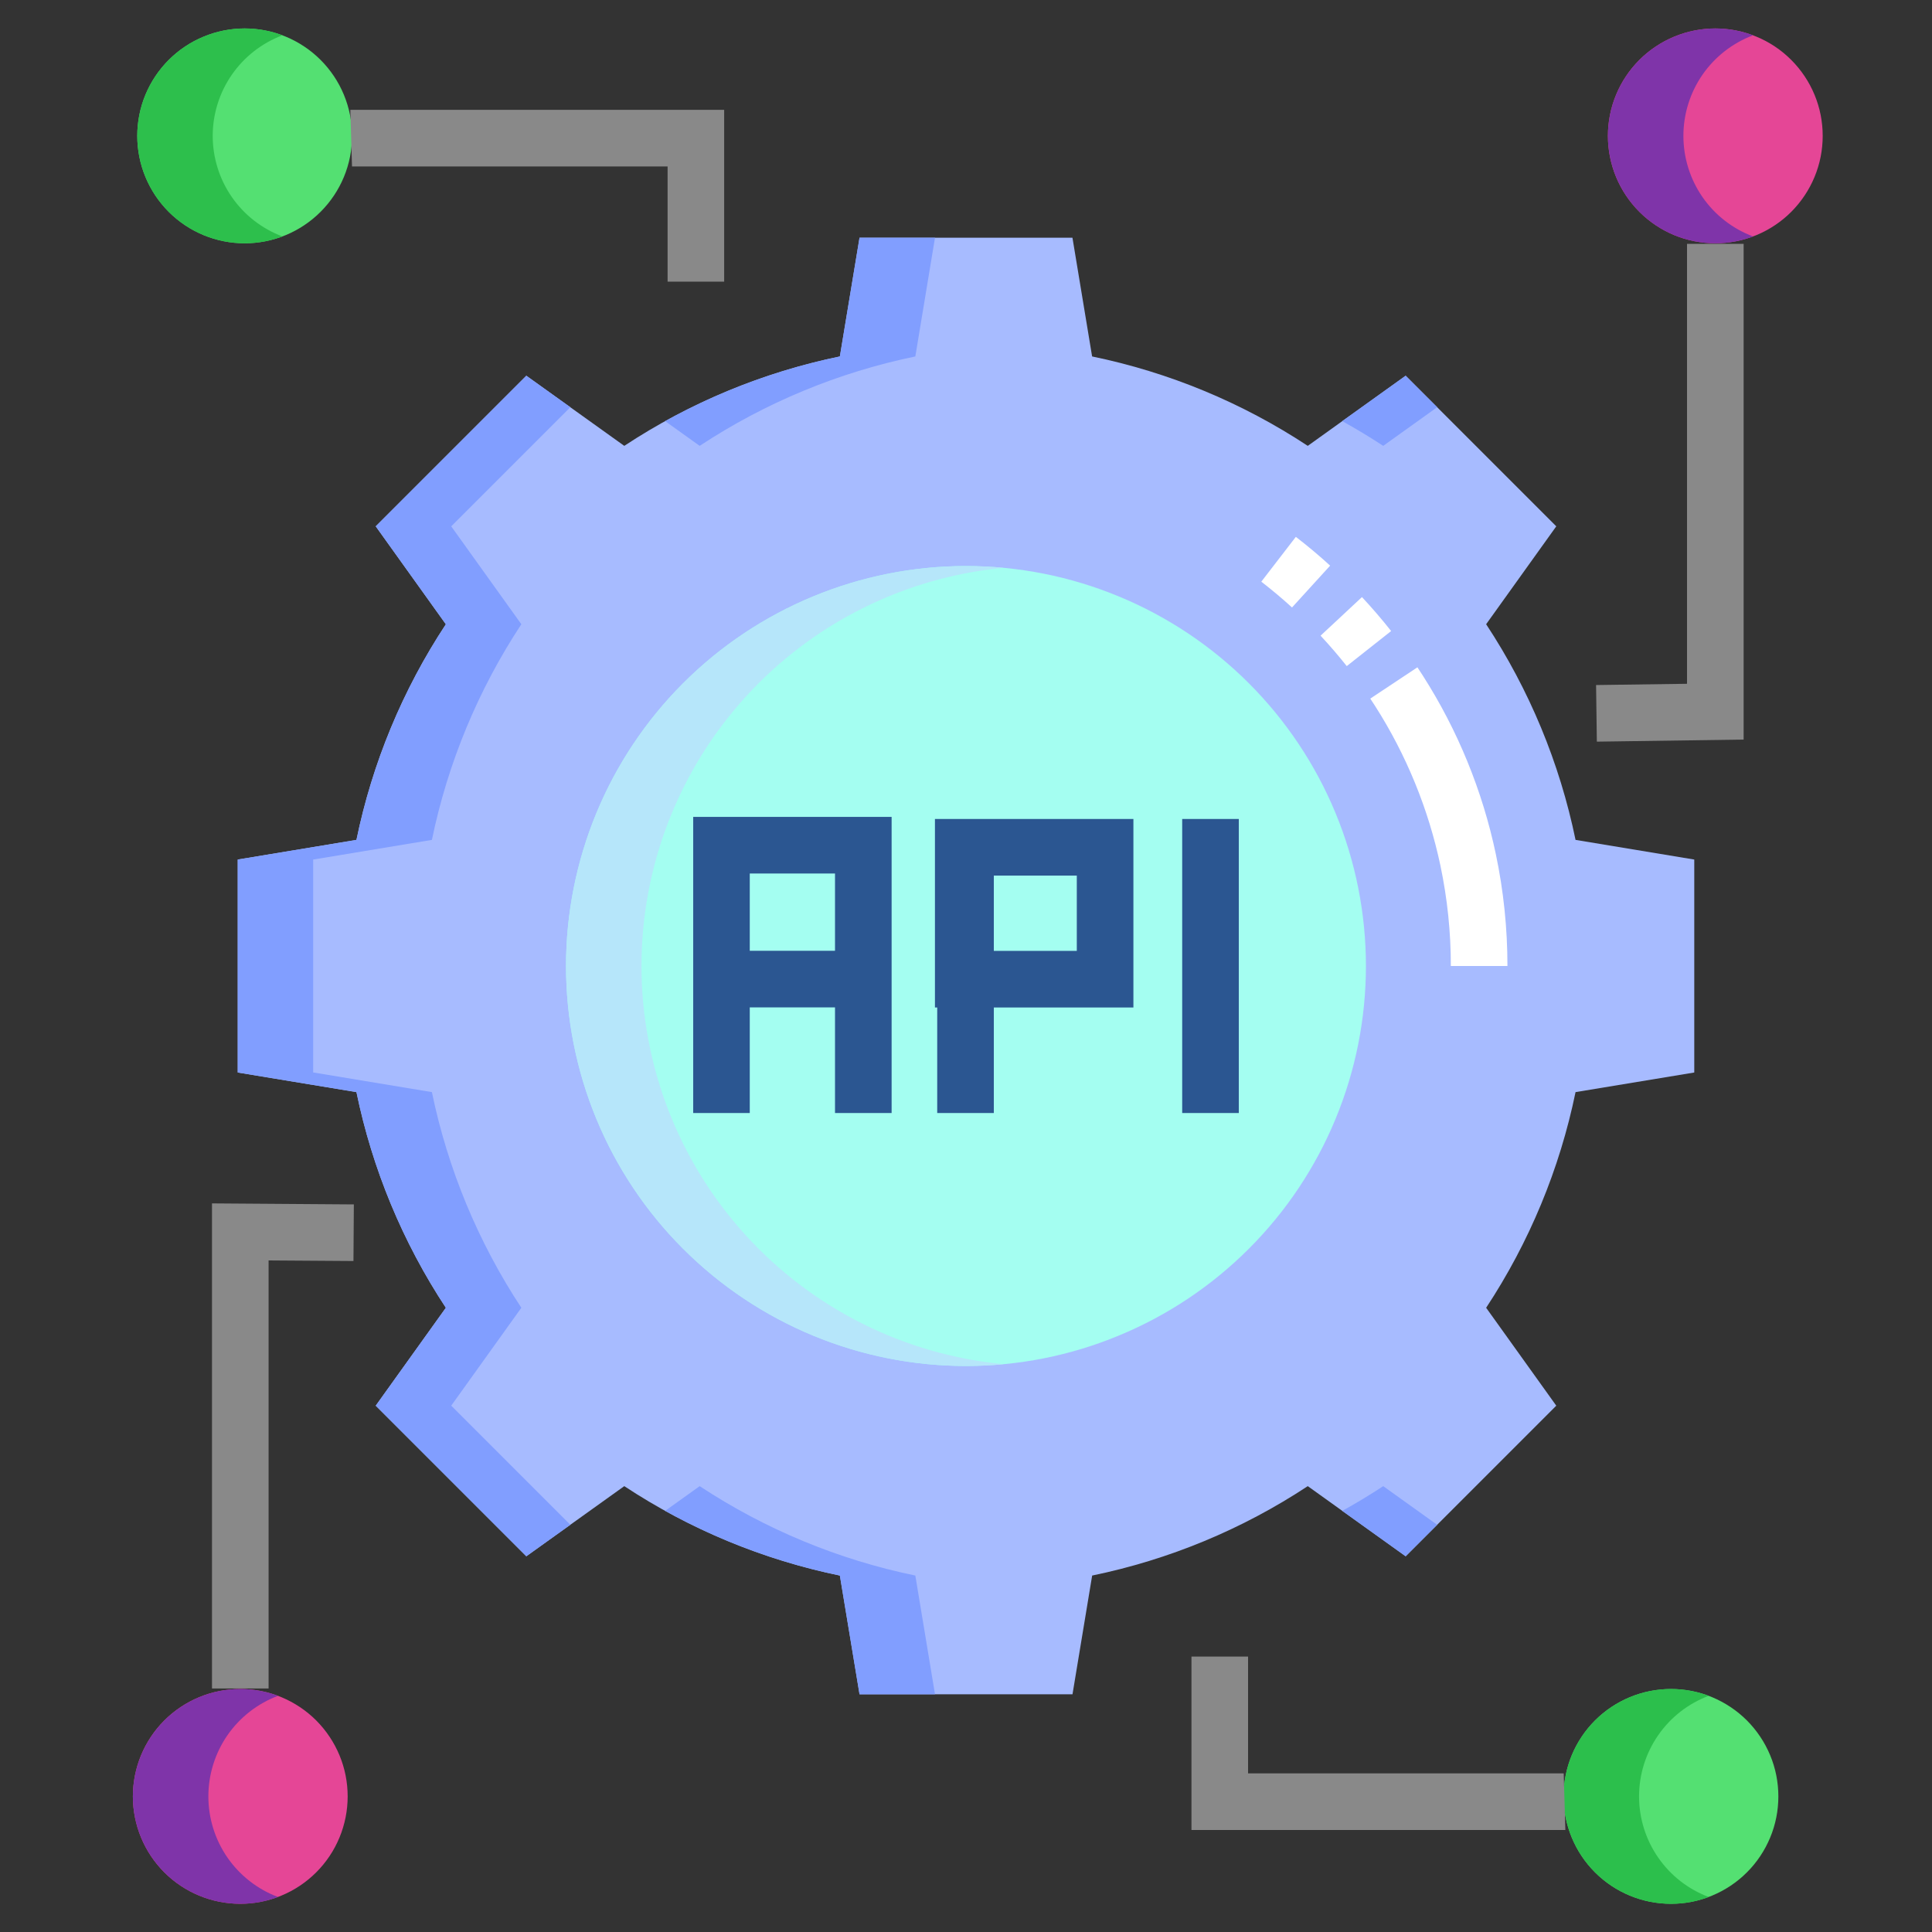 <?xml version="1.0" encoding="UTF-8"?>
<svg xmlns="http://www.w3.org/2000/svg" width="40" height="40" viewBox="0 0 40 40" fill="none">
  <rect x="0" y="0" width="40" height="40" fill="#333333" stroke="none"/>
  <g clip-path="url(#clip0_2953_3667)">
    <mask id="mask0_2953_3667" style="mask-type:luminance" maskUnits="userSpaceOnUse" x="0" y="0" width="40" height="40">
      <path d="M0 0H40V40H0V0Z" fill="white"></path>
    </mask>
    <g mask="url(#mask0_2953_3667)">
      <path d="M32.62 17.389C32.292 15.797 31.664 14.282 30.769 12.924L32.221 10.897L29.103 7.779L27.076 9.231C25.718 8.336 24.203 7.708 22.611 7.38L22.204 4.922H17.796L17.389 7.38C15.797 7.708 14.282 8.336 12.925 9.231L10.897 7.779L7.779 10.897L9.231 12.925C8.336 14.282 7.708 15.797 7.38 17.389L4.922 17.796V22.205L7.38 22.611C7.708 24.203 8.336 25.718 9.231 27.076L7.779 29.103L10.897 32.221L12.925 30.769C14.282 31.664 15.797 32.292 17.389 32.62L17.796 35.078H22.205L22.612 32.62C24.204 32.292 25.719 31.664 27.076 30.769L29.103 32.221L32.221 29.103L30.769 27.076C31.664 25.718 32.292 24.203 32.62 22.611L35.078 22.205V17.796L32.62 17.389Z" fill="#A7BBFF"></path>
      <path d="M20 28.281C18.912 28.281 17.835 28.067 16.831 27.65C15.826 27.234 14.913 26.624 14.144 25.855C13.375 25.087 12.765 24.174 12.349 23.169C11.933 22.164 11.719 21.087 11.719 20C11.719 18.913 11.933 17.836 12.349 16.831C12.765 15.826 13.375 14.914 14.144 14.145C14.913 13.376 15.826 12.766 16.831 12.35C17.835 11.934 18.912 11.719 20 11.719C21.087 11.719 22.164 11.934 23.168 12.35C24.173 12.766 25.086 13.376 25.855 14.145C26.624 14.914 27.234 15.826 27.65 16.831C28.066 17.836 28.28 18.913 28.28 20C28.28 21.087 28.066 22.164 27.65 23.169C27.234 24.174 26.624 25.087 25.855 25.855C25.086 26.624 24.173 27.234 23.168 27.65C22.164 28.067 21.087 28.281 20 28.281Z" fill="#A4FEF1"></path>
      <path d="M37.737 2.813C37.737 3.105 37.68 3.394 37.568 3.664C37.456 3.934 37.292 4.179 37.086 4.386C36.88 4.592 36.634 4.756 36.365 4.868C36.095 4.979 35.806 5.037 35.514 5.037C35.222 5.037 34.932 4.979 34.663 4.868C34.393 4.756 34.148 4.592 33.941 4.385C33.735 4.179 33.571 3.934 33.459 3.664C33.347 3.394 33.29 3.105 33.29 2.813C33.29 2.223 33.524 1.658 33.941 1.241C34.358 0.824 34.924 0.589 35.514 0.589C35.806 0.589 36.095 0.647 36.365 0.759C36.634 0.87 36.88 1.034 37.086 1.241C37.292 1.447 37.456 1.692 37.568 1.962C37.68 2.232 37.737 2.521 37.737 2.813Z" fill="#E54696"></path>
      <path d="M2.842 2.813C2.842 3.403 3.076 3.968 3.493 4.386C3.91 4.803 4.476 5.037 5.065 5.037C5.358 5.037 5.647 4.979 5.916 4.868C6.186 4.756 6.431 4.592 6.638 4.385C6.844 4.179 7.008 3.934 7.12 3.664C7.232 3.394 7.289 3.105 7.289 2.813C7.289 2.223 7.055 1.658 6.638 1.241C6.221 0.824 5.655 0.589 5.065 0.589C4.773 0.589 4.484 0.647 4.215 0.759C3.945 0.87 3.7 1.034 3.493 1.241C3.287 1.447 3.123 1.692 3.011 1.962C2.899 2.232 2.842 2.521 2.842 2.813Z" fill="#54E072"></path>
      <path d="M36.819 37.193C36.819 36.901 36.762 36.611 36.65 36.342C36.538 36.072 36.374 35.827 36.168 35.62C35.962 35.414 35.716 35.25 35.447 35.138C35.177 35.026 34.888 34.969 34.596 34.969C34.006 34.969 33.44 35.203 33.023 35.62C32.606 36.037 32.372 36.603 32.372 37.193C32.372 37.782 32.606 38.348 33.023 38.765C33.44 39.182 34.006 39.416 34.596 39.416C34.888 39.416 35.177 39.359 35.447 39.247C35.716 39.135 35.962 38.972 36.168 38.765C36.375 38.559 36.538 38.313 36.65 38.044C36.762 37.774 36.819 37.485 36.819 37.193Z" fill="#54E072"></path>
      <path d="M2.751 37.193C2.751 36.603 2.985 36.037 3.402 35.62C3.819 35.203 4.385 34.969 4.975 34.969C5.267 34.969 5.556 35.026 5.826 35.138C6.095 35.25 6.341 35.414 6.547 35.62C6.753 35.827 6.917 36.072 7.029 36.342C7.141 36.611 7.198 36.901 7.198 37.193C7.198 37.782 6.964 38.348 6.547 38.765C6.13 39.182 5.564 39.416 4.975 39.416C4.385 39.416 3.819 39.182 3.402 38.765C2.985 38.348 2.751 37.782 2.751 37.193Z" fill="#E54696"></path>
      <path d="M28.638 9.231L29.755 8.431L29.102 7.779L27.79 8.719C28.08 8.88 28.362 9.05 28.638 9.231Z" fill="#819EFF"></path>
      <path d="M14.486 9.231C15.844 8.336 17.359 7.708 18.951 7.38L19.358 4.922H17.795L17.388 7.38C16.122 7.641 14.902 8.093 13.771 8.719L14.486 9.231Z" fill="#819EFF"></path>
      <path d="M28.638 30.769C28.363 30.95 28.08 31.121 27.79 31.281L29.102 32.221L29.755 31.569L28.638 30.769Z" fill="#819EFF"></path>
      <path d="M9.342 29.103L10.794 27.076C9.899 25.718 9.271 24.203 8.942 22.611L6.484 22.204V17.796L8.942 17.389C9.271 15.797 9.899 14.282 10.794 12.924L9.342 10.897L11.808 8.431L10.897 7.779L7.779 10.897L9.231 12.925C8.336 14.282 7.708 15.797 7.38 17.389L4.922 17.796V22.205L7.38 22.611C7.708 24.203 8.336 25.718 9.231 27.076L7.779 29.103L10.897 32.221L11.808 31.569L9.342 29.103Z" fill="#819EFF"></path>
      <path d="M14.486 30.769L13.771 31.281C14.902 31.907 16.122 32.359 17.388 32.62L17.795 35.078H19.358L18.951 32.62C17.359 32.292 15.844 31.664 14.486 30.769Z" fill="#819EFF"></path>
      <path d="M13.281 20C13.281 17.939 14.05 15.952 15.437 14.428C16.823 12.903 18.729 11.951 20.781 11.756C20.523 11.732 20.263 11.72 20 11.72C18.912 11.719 17.835 11.934 16.831 12.35C15.826 12.766 14.913 13.376 14.144 14.145C13.375 14.914 12.765 15.826 12.349 16.831C11.933 17.836 11.719 18.913 11.719 20C11.719 21.087 11.933 22.164 12.349 23.169C12.765 24.174 13.375 25.087 14.144 25.855C14.913 26.624 15.826 27.234 16.831 27.651C17.835 28.067 18.912 28.281 20 28.281C20.263 28.281 20.523 28.268 20.781 28.244C18.729 28.049 16.823 27.097 15.437 25.572C14.05 24.048 13.281 22.061 13.281 20Z" fill="#B6E6FA"></path>
      <path d="M34.853 2.813C34.853 2.36 34.991 1.919 35.248 1.547C35.506 1.175 35.871 0.89 36.295 0.731C36.045 0.637 35.781 0.589 35.514 0.589C35.222 0.589 34.933 0.647 34.663 0.759C34.393 0.87 34.148 1.034 33.941 1.241C33.735 1.447 33.571 1.692 33.459 1.962C33.347 2.232 33.29 2.521 33.29 2.813C33.29 3.105 33.348 3.394 33.459 3.664C33.571 3.934 33.735 4.179 33.941 4.386C34.148 4.592 34.393 4.756 34.663 4.868C34.933 4.979 35.222 5.037 35.514 5.037C35.781 5.037 36.045 4.989 36.295 4.895C35.871 4.736 35.506 4.452 35.248 4.08C34.991 3.708 34.853 3.266 34.853 2.813Z" fill="#7F34A9"></path>
      <path d="M4.404 2.813C4.404 2.361 4.542 1.919 4.8 1.547C5.058 1.175 5.423 0.89 5.847 0.731C5.597 0.637 5.332 0.589 5.065 0.589C4.773 0.589 4.484 0.647 4.215 0.759C3.945 0.87 3.7 1.034 3.493 1.241C3.287 1.447 3.123 1.692 3.011 1.962C2.899 2.232 2.842 2.521 2.842 2.813C2.842 3.403 3.076 3.968 3.493 4.386C3.91 4.803 4.476 5.037 5.065 5.037C5.332 5.037 5.597 4.989 5.847 4.895C5.423 4.736 5.058 4.452 4.8 4.08C4.542 3.708 4.404 3.266 4.404 2.813Z" fill="#2DBF4C"></path>
      <path d="M33.935 37.193C33.935 36.74 34.073 36.298 34.331 35.926C34.588 35.554 34.953 35.27 35.377 35.11C35.127 35.017 34.863 34.969 34.596 34.969C34.304 34.969 34.015 35.026 33.745 35.138C33.475 35.25 33.23 35.414 33.023 35.62C32.817 35.827 32.653 36.072 32.541 36.342C32.43 36.611 32.372 36.901 32.372 37.193C32.372 37.782 32.606 38.348 33.023 38.765C33.44 39.182 34.006 39.416 34.596 39.416C34.863 39.417 35.127 39.369 35.377 39.275C34.953 39.116 34.588 38.831 34.331 38.459C34.073 38.087 33.935 37.645 33.935 37.193Z" fill="#2CBF4C"></path>
      <path d="M4.314 37.193C4.314 36.74 4.452 36.298 4.709 35.926C4.967 35.554 5.332 35.27 5.756 35.11C5.506 35.017 5.242 34.969 4.975 34.969C4.683 34.969 4.394 35.026 4.124 35.138C3.854 35.25 3.609 35.414 3.402 35.62C3.196 35.827 3.032 36.072 2.92 36.342C2.808 36.611 2.751 36.901 2.751 37.193C2.751 37.782 2.985 38.348 3.402 38.765C3.819 39.182 4.385 39.416 4.975 39.416C5.242 39.417 5.506 39.369 5.756 39.275C5.332 39.116 4.967 38.831 4.709 38.459C4.452 38.087 4.314 37.645 4.314 37.193Z" fill="#7F34A9"></path>
      <path d="M30.038 20C30.039 19.302 29.966 18.606 29.823 17.924C29.575 16.751 29.118 15.633 28.474 14.623L28.37 14.464L29.346 13.816L29.462 13.994C30.182 15.122 30.693 16.372 30.969 17.681C31.13 18.444 31.21 19.221 31.21 20L30.038 20ZM27.883 13.791C27.711 13.574 27.53 13.364 27.341 13.161L28.198 12.362C28.409 12.588 28.61 12.822 28.802 13.065L27.883 13.791ZM26.75 12.577C26.546 12.391 26.334 12.213 26.114 12.043L26.829 11.115C27.074 11.304 27.311 11.502 27.539 11.711L26.75 12.577Z" fill="white"></path>
      <path d="M18.46 23.044H17.288V18.085H15.523V23.044H14.352V16.913H18.46V23.044Z" fill="#2B5691"></path>
      <path d="M20.576 23.044H19.404V17.499H20.576V23.044Z" fill="#2B5691"></path>
      <path d="M25.648 23.044H24.476V16.956H25.648V23.044Z" fill="#2B5691"></path>
      <path d="M17.874 20.857H14.938V19.685H17.874V20.857Z" fill="#2B5691"></path>
      <path d="M23.466 20.859H19.357V16.956H23.466V20.859ZM20.529 19.687H22.294V18.128H20.529V19.687Z" fill="#2B5691"></path>
      <path d="M33.061 15.355L33.045 14.183L34.928 14.157V5.048H36.1V15.312L33.061 15.355Z" fill="#898989"></path>
      <path d="M14.993 5.831H13.822V3.446H7.288L7.253 2.274H14.993V5.831Z" fill="#898989"></path>
      <path d="M32.409 37.888H24.668V34.298H25.84V36.716H32.375L32.409 37.888Z" fill="#898989"></path>
      <path d="M5.561 34.958H4.389V24.915L7.326 24.936L7.318 26.108L5.561 26.096V34.958Z" fill="#898989"></path>
    </g>
  </g>
  <defs>
    <clipPath id="clip0_2953_3667">
      <rect width="40" height="40" fill="white"></rect>
    </clipPath>
  </defs>
</svg>
